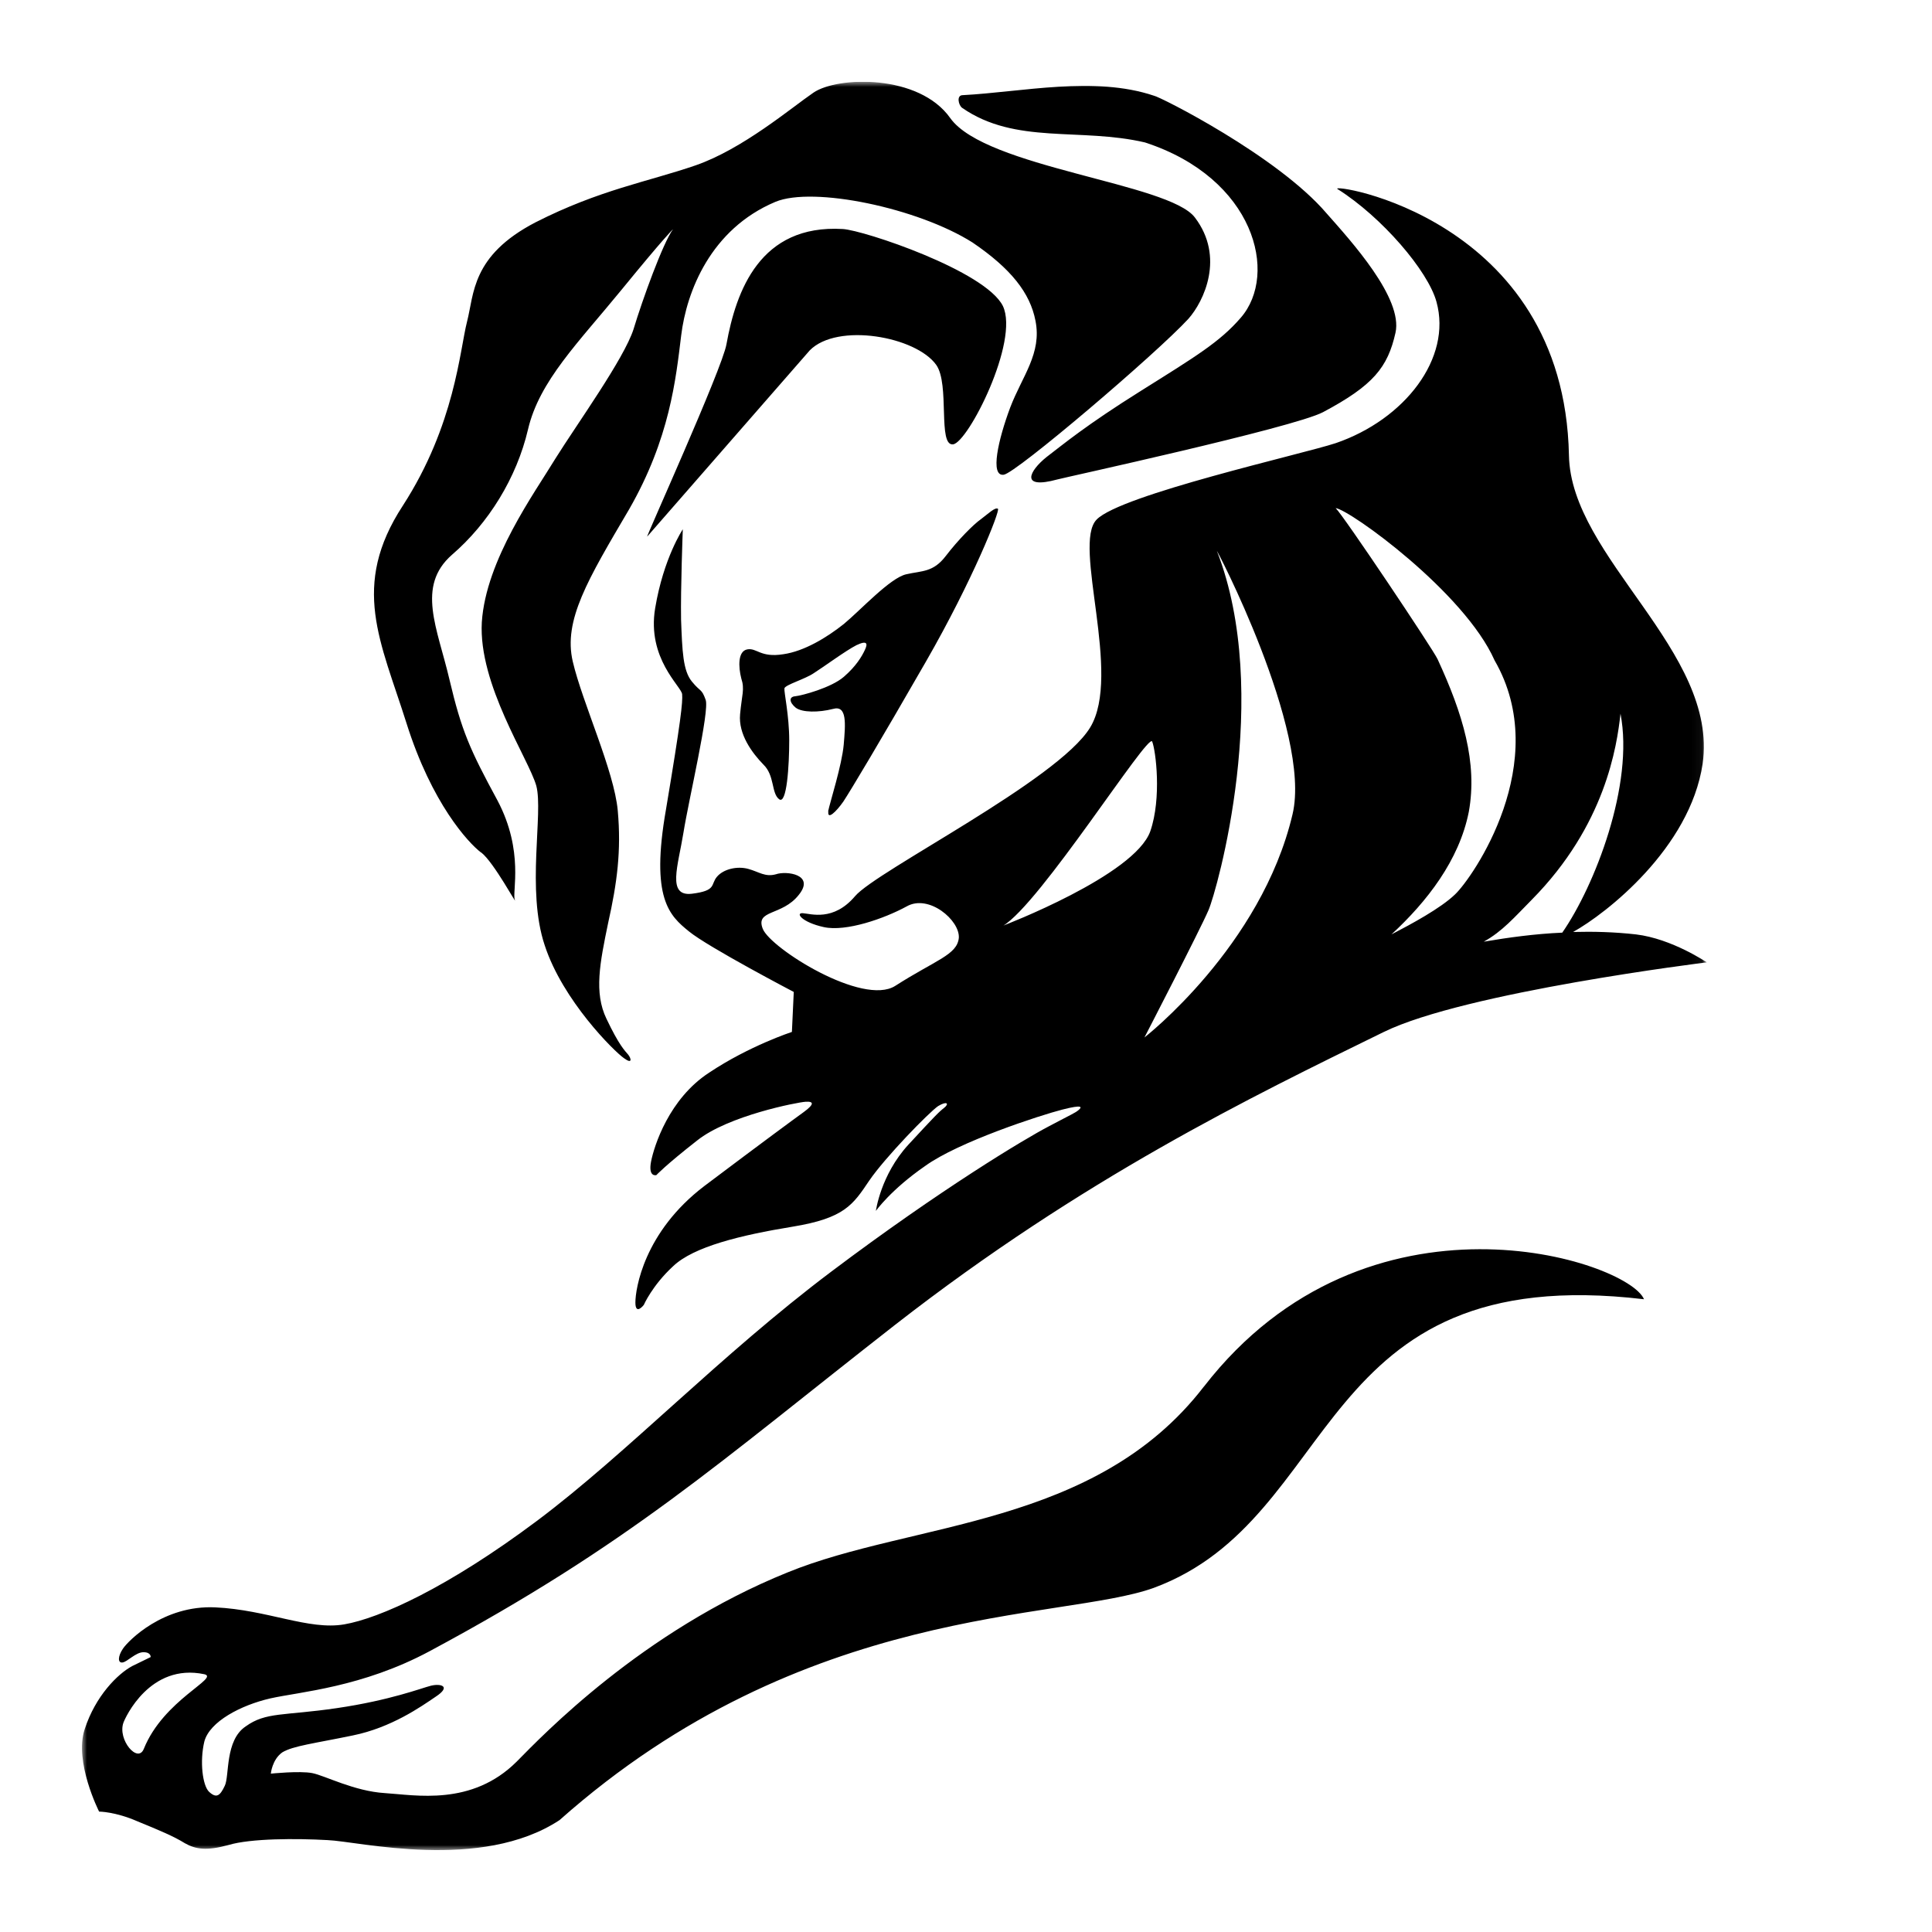 <svg xmlns="http://www.w3.org/2000/svg" fill="none" viewBox="0 0 189 189" height="189" width="189">
<g clip-path="url(#clip0_1627_1442)">
<mask height="173" width="159" y="8" x="8" maskUnits="userSpaceOnUse" style="mask-type:luminance" id="mask0_1627_1442">
<path fill="white" d="M166.955 8H8V181H166.955V8Z"></path>
</mask>
<g mask="url(#mask0_1627_1442)">
<path fill="black" d="M91.59 35.698C92.936 37.601 91.708 43.653 93.236 43.468C94.699 43.296 99.742 33.385 98.109 29.936C96.41 26.501 84.51 22.523 82.446 22.404C74.346 21.928 72.008 28.456 71.067 33.676C70.662 36.054 62.968 53.022 63.321 52.48L79.219 34.271C81.923 31.535 89.604 32.91 91.59 35.698ZM14.072 171.076C13.484 172.558 11.486 170.191 12.073 168.527C12.243 168.051 14.66 162.66 19.99 163.783C21.518 164.14 16.006 166.28 14.072 171.076ZM98.109 90.576C101.74 88.436 112.308 71.653 112.713 72.539C113.066 73.424 113.654 78.062 112.531 81.313C111.002 85.647 98.109 90.563 98.109 90.563V90.576ZM119.049 53.92C118.696 53.088 128.376 71.534 126.443 79.661C123.399 92.598 111.956 101.491 111.956 101.491C111.956 101.491 117.416 90.933 118.226 89.03C119.049 87.127 124.497 67.914 119.049 53.907V53.92ZM146.207 64.597C151.955 74.561 144.039 85.898 142.341 87.497C140.93 88.858 138.056 90.404 136.123 91.409C139.585 88.211 142.745 84.167 143.686 79.424C144.561 74.614 143.098 69.817 140.63 64.478C140.16 63.474 131.42 50.418 130.662 49.705C132.073 49.877 143.268 57.95 146.207 64.597ZM149.839 88.026C157.05 80.732 158.174 73.014 158.527 69.817C159.872 76.754 156.005 86.665 152.831 91.237C150.126 91.356 147.553 91.713 145.149 92.122C146.965 91.118 148.141 89.744 149.839 88.026ZM117.756 135.663C107.135 149.432 89.252 148.838 77.051 153.82C62.798 159.581 53.066 169.781 50.545 172.332C46.143 176.719 40.63 175.596 37.639 175.411C34.647 175.226 31.773 173.693 30.545 173.455C29.317 173.217 26.495 173.508 26.495 173.508C26.495 173.508 26.613 172.147 27.606 171.433C28.664 170.786 30.78 170.548 34.529 169.769C38.279 169.002 41.153 166.981 42.629 165.977C44.157 164.973 43.151 164.669 42.158 164.906C41.218 165.144 38.174 166.334 32.949 167.1C27.723 167.866 26.025 167.457 24.039 168.884C21.989 170.245 22.459 173.746 21.989 174.697C21.518 175.701 21.166 175.939 20.46 175.292C19.82 174.697 19.52 172.332 19.99 170.364C20.512 168.408 23.569 166.809 26.443 166.148C29.317 165.501 35.418 165.078 42.041 161.523C61.623 151.018 70.245 143.129 87.553 129.611C105.973 115.26 122.393 107.305 135.352 100.962C143.321 97.051 166.966 94.144 166.966 94.144C166.966 94.144 163.569 91.832 160.042 91.409C157.925 91.171 155.874 91.118 153.889 91.171C157.116 89.387 165.319 82.978 166.561 74.732C168.141 63.699 153.654 54.568 153.484 44.538C153.014 21.162 129.787 17.845 130.845 18.493C135.182 21.228 139.702 26.501 140.525 29.527C142.053 35.05 137.416 41.036 130.676 43.349C127.449 44.419 109.617 48.397 107.279 50.828C104.875 53.259 109.8 66.011 106.639 71.178C103.478 76.344 85.764 85.172 83.647 87.669C81.531 90.166 79.311 89.387 78.54 89.334C77.782 89.281 78.422 90.219 80.591 90.695C82.759 91.171 86.508 89.863 88.69 88.673C90.858 87.431 93.915 90.034 93.798 91.752C93.628 93.417 91.564 93.893 87.58 96.443C84.405 98.465 75.378 92.77 74.621 90.867C73.863 88.964 76.502 89.625 78.135 87.55C79.781 85.528 76.907 85.172 75.901 85.528C74.843 85.819 74.255 85.29 73.197 85C72.139 84.709 70.793 85 70.14 85.766C69.487 86.533 70.14 87.127 67.684 87.431C65.215 87.722 66.338 84.696 66.861 81.445C67.384 78.181 69.435 69.526 69.03 68.456C68.625 67.332 68.559 67.742 67.684 66.672C66.809 65.601 66.743 63.712 66.626 60.62C66.574 57.541 66.796 51.779 66.796 51.779C66.796 51.779 64.915 54.568 64.092 59.496C63.269 64.425 66.665 67.147 66.731 67.914C66.796 68.68 66.613 70.464 65.15 79.186C63.621 87.907 65.502 89.572 67.384 91.105C69.265 92.651 77.651 97.038 77.651 97.038L77.469 100.949C77.469 100.949 73.301 102.31 69.382 104.927C65.45 107.477 63.987 112.102 63.687 113.648C63.399 115.194 64.209 114.956 64.209 114.956C64.209 114.956 65.085 114.005 68.194 111.573C71.237 109.142 77.991 107.834 78.801 107.781C79.624 107.728 79.676 108.019 78.631 108.785C77.573 109.552 74.817 111.573 68.899 116.027C62.981 120.533 62.158 126.109 62.158 127.417C62.158 128.725 62.981 127.655 62.981 127.655C62.981 127.655 63.804 125.752 65.855 123.863C67.854 121.96 72.426 120.837 77.521 120.004C82.615 119.172 83.439 117.864 85.032 115.498C86.613 113.186 90.898 108.799 91.773 108.204C92.648 107.675 92.883 107.966 92.361 108.376C91.838 108.785 91.538 109.089 88.847 111.996C86.143 114.956 85.685 118.458 85.685 118.458C85.685 118.458 87.148 116.383 90.493 114.071C93.772 111.692 101.806 109.089 103.922 108.547C105.973 108.019 105.855 108.31 105.502 108.6C105.15 108.891 104.915 108.957 102.576 110.199C100.29 111.388 92.073 116.304 81.348 124.378C70.388 132.624 61.414 142.111 52.557 148.758C43.765 155.339 37.129 158.312 33.667 158.907C30.205 159.501 26.156 157.48 21.061 157.242C15.966 157.004 12.557 160.506 12.034 161.272C11.512 162.038 11.512 162.699 11.982 162.633C12.452 162.58 13.275 161.629 14.033 161.629C14.791 161.629 14.738 162.105 14.738 162.105C14.738 162.105 14.386 162.276 12.923 162.99C11.512 163.756 9.343 165.897 8.285 169.161C7.227 172.359 9.696 177.222 9.696 177.222C9.696 177.222 11.277 177.222 13.445 178.173C15.614 179.059 17.024 179.653 18.083 180.314C19.141 180.909 20.199 181.081 22.367 180.486C24.536 179.838 28.991 179.838 32.047 180.01C35.104 180.129 47.057 183.102 54.738 178.054C78.723 156.752 103.83 158.589 112.857 155.339C131.329 148.52 128.285 123.242 160.826 127.1C159.245 123.308 133.785 114.996 117.782 135.637L117.756 135.663ZM47.083 83.401C48.311 84.352 50.663 88.739 50.362 88.026C50.075 87.312 51.303 83.282 48.664 78.3C45.96 73.318 45.15 71.482 43.974 66.5C42.798 61.452 40.695 57.369 44.209 54.277C47.789 51.198 50.545 46.745 51.655 42.001C52.766 37.257 56.58 33.517 60.8 28.351C65.019 23.184 65.842 22.418 65.842 22.418C64.849 23.779 62.851 29.302 61.975 32.209C61.035 35.116 56.463 41.459 54.346 44.842C52.295 48.225 47.54 54.753 47.135 60.857C46.783 66.962 51.708 74.204 52.465 76.873C53.171 79.542 51.472 87.074 53.288 92.479C55.052 97.884 60.094 102.865 61.035 103.513C61.91 104.16 61.74 103.513 61.44 103.156C61.139 102.799 60.565 102.271 59.324 99.654C58.096 97.104 58.683 94.197 59.493 90.285C60.369 86.374 60.787 83.229 60.434 79.305C60.081 75.393 56.972 68.746 56.032 64.716C55.091 60.686 57.495 56.708 61.544 49.824C65.529 42.886 66.116 37.072 66.639 32.804C67.162 28.536 69.513 22.418 75.849 19.748C79.546 18.202 89.8 20.343 95.143 23.726C98.892 26.276 100.773 28.655 101.296 31.377C101.936 34.575 100.003 36.781 98.827 39.86C97.651 43.005 96.828 46.626 98.187 46.441C99.363 46.322 113.144 34.575 116.254 31.192C117.782 29.474 119.833 25.14 116.894 21.281C114.372 17.898 96.423 16.418 92.962 11.555C89.905 7.221 81.936 7.459 79.585 9.058C77.416 10.538 72.661 14.582 68.037 16.18C63.399 17.779 58.657 18.559 52.374 21.757C46.103 25.021 46.391 28.76 45.685 31.482C44.98 34.218 44.51 41.565 39.415 49.454C34.255 57.343 37.246 62.747 39.768 70.755C42.237 78.591 45.803 82.436 47.044 83.388L47.083 83.401ZM81.035 79.371C80.917 80.256 81.793 79.423 82.498 78.419C83.203 77.349 86.012 72.671 90.584 64.716C95.156 56.761 97.861 49.943 97.625 49.771C97.338 49.599 96.685 50.246 95.979 50.775C95.222 51.304 93.745 52.797 92.517 54.396C91.29 55.995 90.231 55.823 88.651 56.18C87.07 56.536 84.196 59.681 82.55 61.042C80.904 62.351 78.683 63.712 76.619 64.002C74.386 64.359 74.033 63.355 73.105 63.527C72.165 63.699 72.23 65.245 72.517 66.368C72.87 67.438 72.57 67.967 72.4 69.87C72.217 71.825 73.576 73.662 74.686 74.798C75.796 75.869 75.444 77.587 76.214 78.181C76.972 78.776 77.207 74.865 77.207 72.433C77.207 70.002 76.685 67.689 76.737 67.332C76.855 66.976 78.736 66.447 79.611 65.852C80.552 65.258 82.72 63.659 83.778 63.117C84.888 62.589 84.888 62.998 84.601 63.593C84.301 64.24 83.726 65.192 82.55 66.209C81.322 67.279 78.448 68.046 77.795 68.112C77.155 68.165 77.207 68.707 77.847 69.235C78.487 69.711 80.081 69.711 81.479 69.354C82.89 68.945 82.707 70.834 82.537 72.856C82.354 74.878 81.192 78.485 81.009 79.384L81.035 79.371ZM112.008 13.934C122.746 17.436 125.084 26.805 121.388 31.073C119.337 33.451 116.985 34.865 111.59 38.248C106.195 41.631 104.079 43.415 102.38 44.71C100.682 46.071 99.742 47.908 103.438 46.903C103.791 46.784 126.482 41.856 129.421 40.323C134.346 37.706 135.757 35.936 136.515 32.553C137.272 29.17 132.178 23.593 129.774 20.871C124.967 15.242 113.419 9.428 112.883 9.362C107.07 7.406 99.977 9.005 94.177 9.309C93.537 9.309 93.772 10.313 94.124 10.551C99.337 14.172 105.672 12.454 112.008 13.934Z"></path>
</g>
</g>
<defs>
<clipPath id="clip0_1627_1442">
<rect transform="translate(8 8)" fill="white" height="173" width="159"></rect>
</clipPath>
</defs>
</svg>
